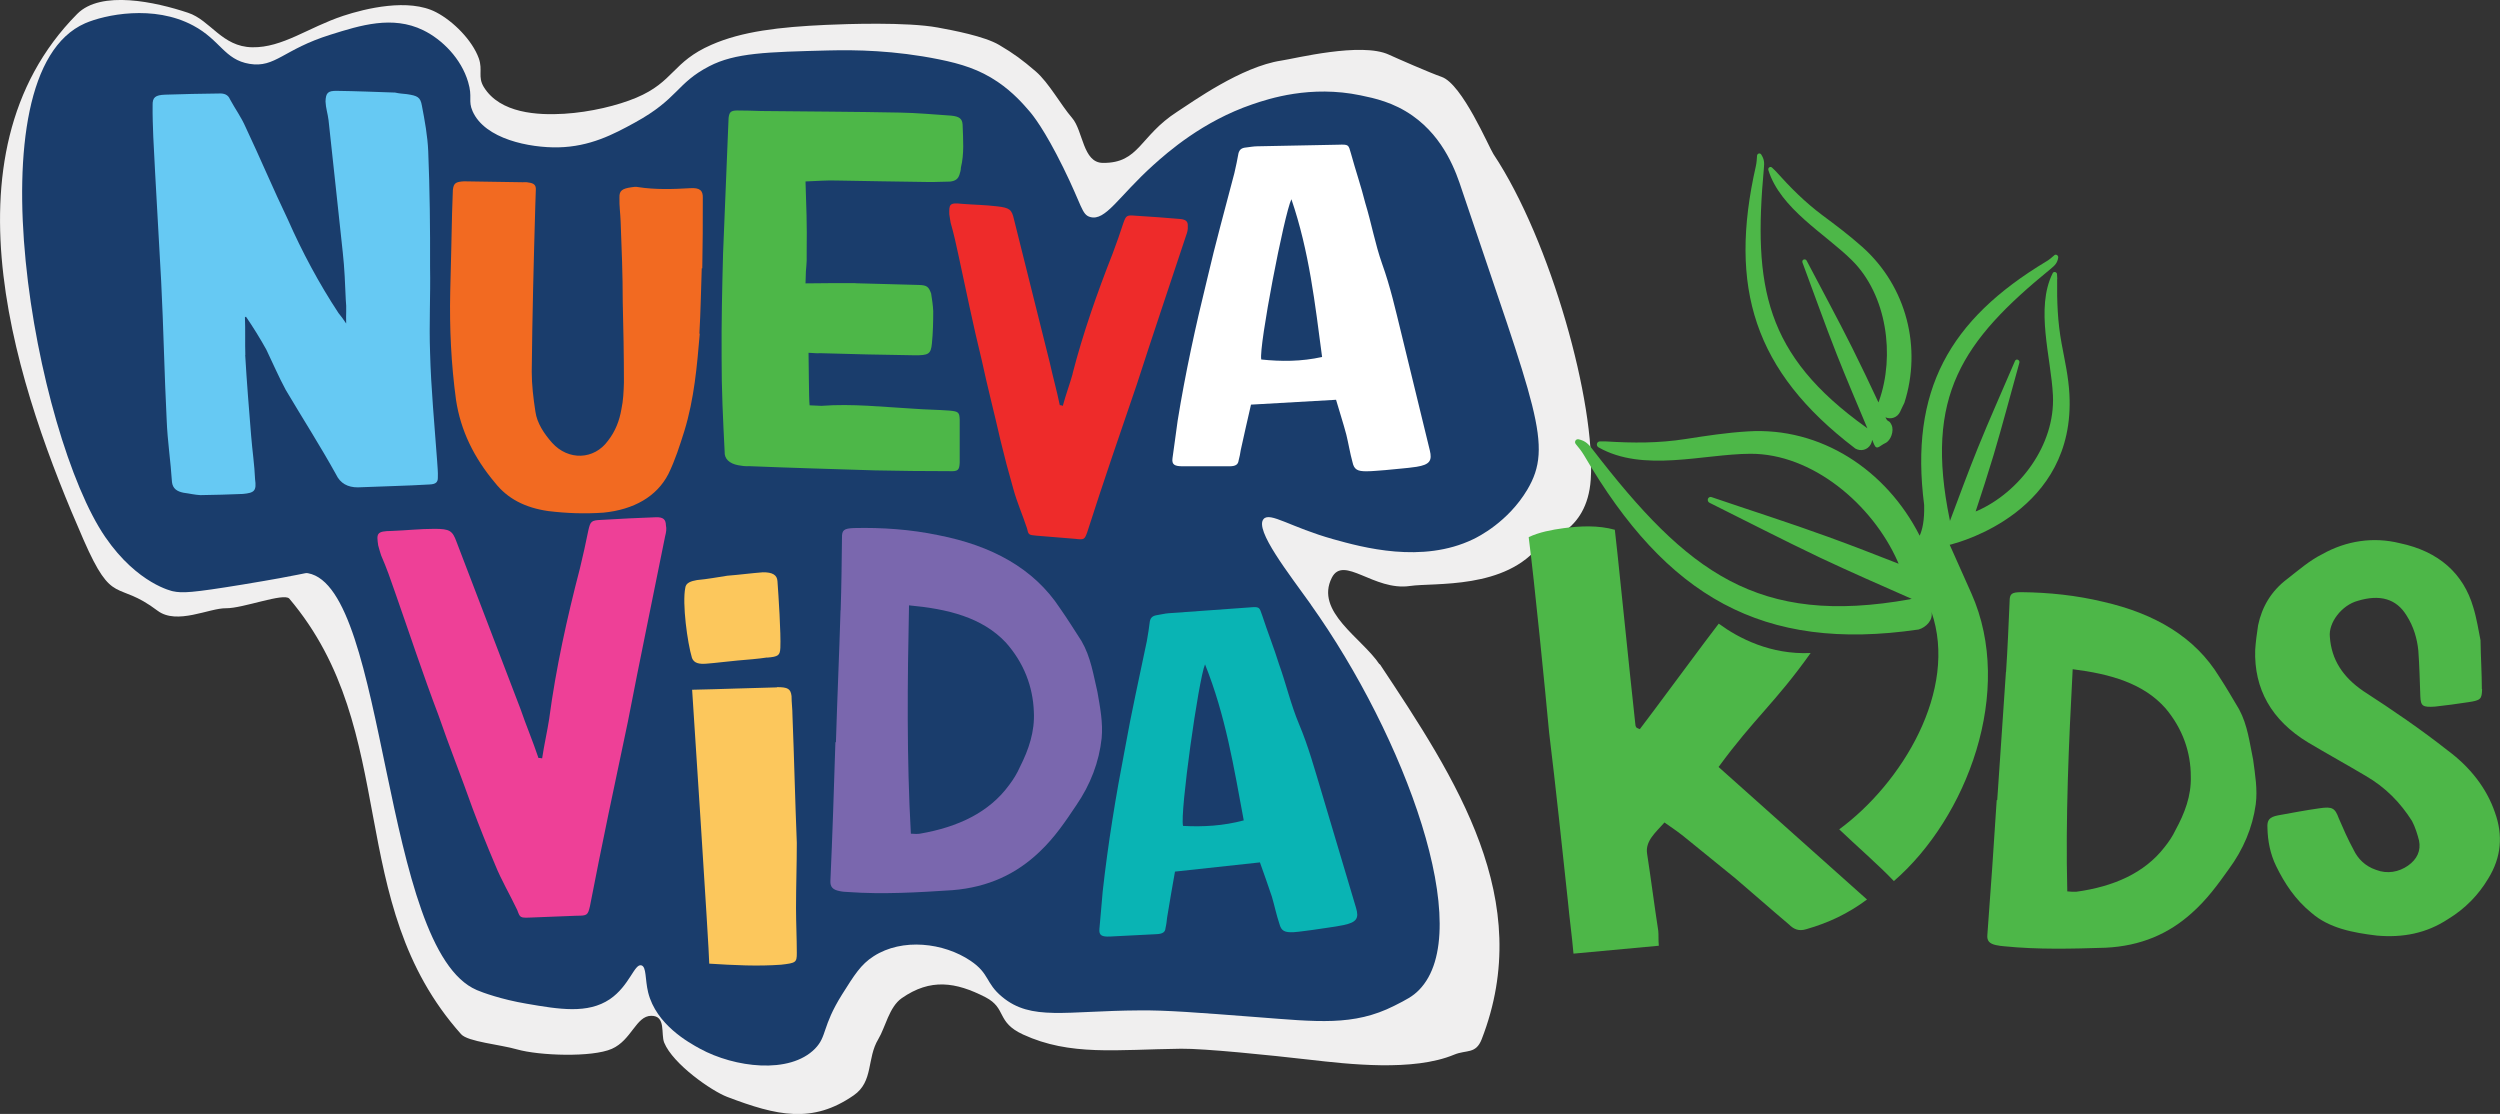 <?xml version="1.0" encoding="UTF-8"?>
<svg xmlns="http://www.w3.org/2000/svg" id="Layer_2" viewBox="0 0 189.85 84.59">
  <rect x="0" y="0" width="189.85" height="84.59" fill="#333333" stroke="none"/>
  <defs>
    <style>.cls-1{fill-rule:evenodd;}.cls-1,.cls-2,.cls-3,.cls-4,.cls-5,.cls-6,.cls-7,.cls-8,.cls-9,.cls-10,.cls-11,.cls-12{stroke-width:0px;}.cls-1,.cls-3{fill:#4db748;}.cls-2{fill:#7a67ae;}.cls-4{fill:#1a3d6c;}.cls-5{fill:#09b4b4;}.cls-6{fill:#fff;}.cls-7{fill:#fcc75c;}.cls-8{fill:#ee2b2a;}.cls-9{fill:#ee4097;}.cls-10{fill:#f26a21;}.cls-11{fill:#f0efef;}.cls-12{fill:#66c9f3;}</style>
  </defs>
  <g id="Layer_2_copy">
    <path class="cls-11" d="M104.78,50.43c5.81,8.75,11.85,17.91,7.74,28.49-.45,1.15-1.15.78-2.09,1.17-3.11,1.3-8.05.72-11.02.38-2.97-.34-7.93-.85-9.72-.83-4.91.06-8.42.57-12-1.08-2.06-.95-1.22-1.98-2.85-2.83-2.26-1.16-4.18-1.45-6.36.07-.96.67-1.24,2.21-1.78,3.11-.89,1.47-.35,3.22-1.87,4.27-3.13,2.17-5.82,1.56-9.6.12-1.19-.45-4.12-2.49-4.79-4.12-.27-.66.16-2.05-.99-2.04-1.15.01-1.49,1.85-2.99,2.51-1.5.66-5.51.52-7.2.04-1.28-.37-3.73-.58-4.24-1.15-8.99-10.08-4.49-22.95-13.05-33.08-.4-.47-3.54.75-4.81.73s-3.72,1.29-5.19.19c-3.16-2.39-3.38-.25-5.63-5.4C1.48,29.89-4.85,11.88,5.86,1.06c1.81-1.83,5.96-.91,8.42-.09,1.7.56,2.58,2.59,4.88,2.62,2.3.04,4.25-1.51,6.91-2.39,1.67-.55,4.96-1.36,7.05-.27,1.31.68,2.75,2.14,3.24,3.5.32.91-.1,1.39.38,2.18,1.24,2.01,4.11,2.15,6.1,2.03,1.99-.12,4.08-.63,5.48-1.22,2.87-1.21,2.73-2.72,5.71-4.02,2.32-1.02,5.17-1.35,8.69-1.51,1.52-.07,6.16-.23,8.49.2,1.15.21,3.54.66,4.66,1.32,1.12.66,1.78,1.15,2.78,2.01s1.91,2.55,2.76,3.53c.85.98.81,3.41,2.34,3.42,2.78.03,2.78-2.04,5.64-3.88,1.18-.76,4.87-3.43,7.92-3.89,1.02-.15,6.06-1.42,8.16-.45.59.27,3.09,1.37,4.01,1.69,1.56.54,3.59,5.34,3.93,5.86,4.38,6.59,7.78,18.98,7.39,24.72-.28,4.14-3.56,4.57-3.81,4.91-2.61,3.46-8.08,2.9-9.92,3.17-2.73.4-5.04-2.37-5.93-.63-1.31,2.58,2.29,4.58,3.62,6.58Z"></path>
  </g>
  <g id="Layer_2-2">
    <path class="cls-4" d="M99.55,45.92c7.11,9.98,12.6,24.79,8.21,29.26-.48.49-.95.73-1.88,1.2-3.09,1.56-5.86,1.21-10.44.86-4.56-.35-6.85-.53-8.9-.51-5.64.03-8.22.82-10.44-1.03-1.28-1.06-.93-1.75-2.4-2.74-2.03-1.37-5.18-1.75-7.36-.34-.97.62-1.46,1.42-2.4,2.91-1.53,2.45-1.12,3.16-2.05,4.11-1.93,1.96-6.11,1.43-8.73,0-.82-.45-3.33-1.81-3.94-4.28-.24-.99-.12-1.94-.51-2.05-.53-.16-.9,1.55-2.4,2.57-1.68,1.13-3.84.77-6.33.34-1.89-.32-3.35-.85-3.76-1.03-7.26-3.07-6.77-30.55-12.83-31.66-.28-.05-.05.05-4.96.86-3.91.64-4.58.66-5.3.51,0,0-2.67-.53-5.13-4.11C2.7,33.08-2.32,5.63,6.46,1.77c1.49-.65,5.21-1.44,8.21.17,2.08,1.11,2.36,2.59,4.28,2.91,1.97.32,2.56-1.1,6.16-2.22,2.26-.71,4.69-1.47,7.02-.34,1.46.71,2.9,2.17,3.42,3.94.35,1.17-.02,1.4.34,2.22.94,2.12,4.34,2.78,6.5,2.74,2.42-.05,4.2-.99,5.82-1.88,3.32-1.82,3.13-2.97,5.65-4.28,1.97-1.02,4.34-1.08,9.07-1.2,2.04-.05,4.99-.01,8.39.68,1.67.34,3.05.76,4.45,1.71,1.19.81,1.95,1.7,2.4,2.22.26.3,1.14,1.38,2.57,4.28,1.44,2.92,1.4,3.58,2.05,3.76,1.17.33,2.16-1.57,4.79-3.94,1.09-.98,3.75-3.33,7.53-4.62,1.26-.43,4.41-1.47,8.21-.68,1.07.22,2.5.53,3.94,1.54,2.45,1.72,3.33,4.34,3.76,5.65,5.57,16.58,6.98,19.37,4.96,22.76-1.46,2.45-3.73,3.58-4.11,3.76-3.88,1.87-8.42.61-10.61,0-3.25-.91-4.81-2.09-5.3-1.54-.73.81,1.97,4.22,3.59,6.5Z"></path>
  </g>
  <g id="Layer_1-2">
    <path class="cls-12" d="M18.62,26.96c.12,2.08.29,4.12.45,6.12.09,1.12.26,2.27.3,3.31.12.88-.04,1.04-.93,1.12-1.1.04-2.12.08-3.22.09-.43-.02-.81-.12-1.28-.18-.51-.1-.82-.32-.88-.81-.1-1.58-.34-3.12-.4-4.66-.18-3.55-.24-7.06-.42-10.57-.19-3.62-.42-7.28-.6-10.99-.03-.85-.06-1.58-.05-2.39-.02-.62.22-.78.94-.81,1.36-.05,2.75-.07,4.11-.09.38-.02.68.09.82.43.41.76.86,1.36,1.19,2.12,1.11,2.35,2.1,4.71,3.21,7.02,1.07,2.43,2.36,4.85,3.85,7.11.18.22.36.45.58.79-.03-.66.04-1.2-.03-1.78-.05-1.2-.1-2.47-.23-3.62-.34-3.31-.73-6.69-1.08-10.04-.06-.5-.21-.92-.23-1.42.02-.66.18-.82.86-.81,1.49.02,2.89.08,4.42.13.3.07.6.09.9.12.81.12,1.03.23,1.14.88.22,1.15.43,2.3.48,3.46.12,2.93.15,5.87.14,8.8.04,2.16-.08,4.33,0,6.49.07,2.74.34,5.47.54,8.28.02.39.07.77.05,1.2.01.35-.15.51-.62.53-1.82.11-3.64.14-5.46.22-.76,0-1.33-.3-1.65-.98-1.19-2.15-2.54-4.26-3.82-6.42-.55-1.02-.97-2.01-1.48-3.07-.46-.83-1-1.7-1.54-2.49t-.08.04c.04.93,0,1.93.03,2.86Z"></path>
    <path class="cls-10" d="M53.14,25.34c-.21,2.46-.42,4.95-1.17,7.39-.35,1.11-.7,2.22-1.21,3.26-.88,1.72-2.63,2.71-4.93,2.94-1.44.1-2.8.05-4.2-.12-1.74-.25-3.08-.93-4.04-2.15-1.6-1.9-2.61-3.97-2.96-6.29-.37-2.73-.5-5.45-.44-8.2.04-2.03.11-3.99.14-5.99l.06-1.75c.06-.53.22-.62.84-.66l4.47.07c.12,0,.27-.02.43.02.43.05.58.21.56.55l-.04,1.22c-.12,4.18-.23,8.36-.27,12.6,0,1,.12,2,.28,3.04.12.85.64,1.65,1.27,2.36,1.23,1.36,3.18,1.3,4.24-.16.57-.73.87-1.53,1.02-2.4.14-.65.17-1.34.19-2.02,0-2.06-.04-4.12-.09-6.12,0-2.03-.08-4.06-.16-6.12-.02-.59-.11-1.16-.09-1.81-.02-.53.22-.68.92-.78.16-.03.35-.05.51-.01,1.28.2,2.64.16,3.96.08.7-.04.97.16.94.78.01,1.81-.01,3.53-.04,5.31h-.04c-.06,1.65-.08,3.3-.18,4.96Z"></path>
    <path class="cls-3" d="M64.97,21.51c1.63.03,3.23.1,4.82.13.6.02.73.13.92.65.07.45.14.89.16,1.34,0,.82-.02,1.64-.1,2.45s-.25.91-1.33.9c-2.41-.03-4.82-.09-7.18-.16-.22.03-.47-.02-.86-.03.02.51.02,3.48.08,3.99l.9.04c2.33-.18,4.73.09,7.05.22.9.07,1.76.07,2.66.14.69.06.77.13.79.68v3.27c-.03.58-.12.68-.81.65-1.89,0-3.79-.02-5.64-.06-3.18-.1-6.36-.19-9.55-.32-.26.02-.56-.02-.82-.07-.68-.13-1.06-.49-1.03-1.03-.12-2.39-.24-4.75-.23-7.14-.02-2.63.04-5.28.11-7.91l.38-9.36.04-.95c.06-.41.15-.54.63-.55.6,0,1.25.02,1.85.04,3.49.04,7.02.05,10.54.12,1.25.02,2.53.14,3.87.23.64.06.85.24.88.68.04,1.13.13,2.22-.13,3.27,0,.2-.06.37-.11.54-.1.3-.28.47-.71.52-.6,0-1.21.05-1.77.03-2.28-.02-4.56-.08-6.8-.11-.77-.03-1.55.04-2.41.07.06,1.71.12,3.45.09,5.15.02,1.71-.06.82-.09,2.59,1.34-.01,2.58-.03,3.79-.02Z"></path>
    <path class="cls-8" d="M81.45,28.38c.8-3.1,1.87-6.14,3.05-9.14.3-.79.55-1.52.81-2.31.2-.55.24-.61.9-.55,1.2.07,2.33.16,3.41.25.46.04.61.21.58.58.02.22-.04.44-.13.68-1.25,3.78-2.53,7.55-3.74,11.3-1.28,3.74-2.57,7.49-3.77,11.24-.2.55-.24.57-.9.49l-2.94-.24c-.62-.05-.62-.08-.73-.56-.34-1.03-.77-2-1.04-3-.36-1.25-.69-2.5-.98-3.71-.46-2.04-.99-4.06-1.41-6.03-.67-2.72-1.2-5.36-1.79-8.07-.17-.8-.34-1.56-.58-2.4-.02-.19-.08-.41-.1-.63-.02-.75,0-.91.96-.8.89.07,1.75.08,2.67.19.97.11,1.11.25,1.28.98l2.73,10.93c.23,1.05.53,2.11.75,3.19.08,0,.12,0,.23.05.22-.83.53-1.65.75-2.44Z"></path>
    <path class="cls-6" d="M95,30.73c-.27,1.19-.54,2.34-.78,3.46-.04.25-.08.5-.16.78-.04.31-.23.44-.7.44h-3.54c-.62,0-.85-.12-.78-.62.12-.94.27-1.87.39-2.84.58-3.59,1.36-7.18,2.25-10.79.62-2.68,1.36-5.33,2.06-8.02.12-.53.23-1.03.31-1.5.08-.28.23-.41.58-.44.27-.03.58-.09.85-.09,2.06-.03,4.08-.09,6.14-.12.82-.03.78,0,.97.66.35,1.28.78,2.53,1.09,3.77.47,1.53.74,3.09,1.28,4.62.62,1.72,1.01,3.46,1.44,5.21l2.18,8.95c.19.78,0,1.09-1.01,1.25-.78.12-1.59.16-2.37.25-.47.03-.97.09-1.44.09-.66,0-.93-.12-1.05-.69-.19-.69-.31-1.44-.47-2.09-.23-.87-.51-1.72-.78-2.65l-6.49.37ZM98.07,15.13c-.54,1.09-2.49,11.2-2.29,12.17,1.52.16,3.03.16,4.62-.19-.54-4.06-.97-7.99-2.33-11.98Z"></path>
    <path class="cls-9" d="M41.71,54.55c.51-3.82,1.35-7.63,2.33-11.39.24-.99.44-1.9.64-2.89.16-.68.21-.76,1-.79,1.45-.09,2.81-.15,4.12-.2.56-.02.76.16.77.61.06.26.02.53-.06.83-.94,4.71-1.93,9.42-2.83,14.09-.99,4.67-1.98,9.35-2.88,14.01-.16.68-.21.72-1,.72l-3.56.14c-.75.03-.75,0-.96-.57-.56-1.18-1.22-2.29-1.68-3.44-.62-1.45-1.19-2.89-1.72-4.3-.84-2.38-1.78-4.72-2.57-7.02-1.2-3.16-2.21-6.24-3.32-9.4-.32-.93-.63-1.82-1.05-2.78-.06-.22-.16-.48-.22-.75-.13-.9-.14-1.09,1.04-1.1,1.08-.04,2.11-.16,3.23-.16,1.17,0,1.37.14,1.68.99l4.86,12.7c.42,1.23.94,2.45,1.36,3.71.09,0,.14,0,.28.03.15-1.02.39-2.05.54-3.03Z"></path>
    <path class="cls-2" d="M63.84,46.35c.06-1.84.08-3.66.1-5.5-.01-.59.13-.72.91-.75,2.13-.05,4.29.1,6.4.54,4.04.79,7.24,2.5,9.24,5.54.56.8,1.08,1.63,1.64,2.5.71,1.23.9,2.56,1.21,3.87.2,1.16.43,2.33.32,3.5-.19,1.8-.85,3.54-1.94,5.12-.81,1.21-1.62,2.42-2.76,3.5-1.75,1.68-3.89,2.71-6.64,2.93-2.61.17-5.27.33-7.91.14-.22-.01-.43-.02-.65-.07-.52-.1-.72-.32-.7-.77.16-3.51.27-7.03.38-10.54h.04c.1-3.34.25-6.64.35-10.02ZM69.17,63.31c.3.02.48.03.69,0,2.9-.5,5.26-1.62,6.77-3.69.33-.43.62-.91.81-1.35.69-1.36,1.15-2.72,1.07-4.23-.07-1.89-.75-3.7-2.13-5.25-1.8-1.91-4.41-2.55-7.35-2.82-.12,5.85-.18,11.6.14,17.33Z"></path>
    <path class="cls-5" d="M89.23,66.18c-.21,1.2-.42,2.36-.6,3.5-.03.25-.05.5-.12.79-.02.31-.21.45-.68.47l-3.53.18c-.62.03-.86-.08-.81-.58.07-.94.18-1.88.25-2.85.4-3.61.99-7.23,1.7-10.89.48-2.71,1.09-5.4,1.65-8.11.09-.54.18-1.04.23-1.51.06-.28.21-.42.56-.47.27-.04.58-.12.85-.14,2.05-.14,4.07-.3,6.12-.44.81-.07.78-.04,1,.6.41,1.26.9,2.48,1.28,3.71.54,1.5.89,3.05,1.52,4.55.71,1.68,1.18,3.41,1.7,5.13l2.63,8.83c.23.77.06,1.09-.95,1.3-.77.16-1.58.24-2.36.37-.46.05-.96.14-1.43.17-.66.03-.94-.08-1.08-.63-.23-.68-.38-1.42-.57-2.06-.28-.86-.59-1.69-.91-2.61l-6.46.7ZM91.51,50.45c-.49,1.12-1.92,11.31-1.67,12.27,1.52.08,3.04,0,4.61-.42-.75-4.02-1.37-7.93-2.94-11.85Z"></path>
    <path class="cls-7" d="M58.25,49.94c.86-.07.98-.17,1.01-.74.05-1.09-.14-3.99-.22-5.07-.03-.47-.38-.68-1.11-.67-.92.07-1.78.19-2.7.26-.72.11-1.51.26-2.3.33-.46.08-.85.21-.89.59-.24,1.2.16,4.17.51,5.33.16.41.57.47,1.09.43.79-.06,1.58-.17,2.37-.24s1.52-.12,2.24-.23ZM58.99,52.18c.85,0,1.05.13,1.12.68,0,.51.07.97.07,1.48.13,3.25.2,6.46.33,9.67,0,1.65-.06,3.29-.06,4.94,0,1.14.06,2.28.06,3.42,0,.72-.06.76-1.19.89-1.78.13-3.56.04-5.46-.08,0-.97-1.3-20.8-1.3-20.8,2.04-.04,4.59-.14,6.44-.18Z"></path>
    <path class="cls-1" d="M156.23,21.19l-.02-.36c0-.08-.06-.15-.14-.17-.08-.02-.16.02-.19.09-1.33,2.66-.12,6.39.02,9.28.18,3.78-2.55,7.35-5.74,8.76-.04.01-.09.03-.13.05.47-1.42.93-2.84,1.36-4.27.69-2.32,1.31-4.69,1.96-7.02.03-.09-.02-.19-.11-.23-.09-.04-.18,0-.22.09-.94,2.21-1.94,4.42-2.84,6.65-.73,1.81-1.41,3.66-2.1,5.5,0-.04-.01-.08-.02-.11-1.93-9.39.96-13.56,7.69-19.05.3-.25.48-.42.55-.83.01-.08-.02-.15-.09-.2-.07-.04-.15-.04-.2.01-.21.18-.37.33-.61.47-7.39,4.44-10.39,9.82-9.28,18.5.03,1.21-.14,1.88-.34,2.33-2.53-4.99-7.51-8.27-13.05-7.92-1.64.1-3.12.33-4.73.58-2.06.32-3.97.31-6.07.18h-.45c-.1.01-.19.08-.21.19-.02.1.03.21.12.26,3.38,1.93,7.94.51,11.52.49,4.69-.03,9.27,3.82,11.2,8.18.02.06.05.12.07.17-1.79-.7-3.58-1.4-5.38-2.05-2.91-1.06-5.9-2.01-8.83-3.01-.11-.04-.23.02-.27.13-.04.11.01.25.12.3,2.8,1.39,5.6,2.84,8.42,4.18,2.29,1.08,4.63,2.1,6.94,3.12-.05,0-.09.01-.14.03-11.56,2.07-16.9-2.04-24.09-11.37-.32-.42-.55-.66-1.07-.78-.1-.02-.19.02-.24.1-.05.09-.04.19.03.27.24.29.42.51.62.84,6.27,10.74,13.55,14.96,25.37,13.24,0,0,.02,0,.02,0,.59-.16,1.15-.74.99-1.36,2.07,5.98-2.26,13.05-7,16.53,1.14,1.1,3.06,2.77,4.15,3.93,5.55-4.8,9.19-14.43,5.89-21.84l-1.65-3.7c.08-.02.16-.03.23-.06.44-.13,9.35-2.43,8.86-11.38-.07-1.33-.35-2.53-.59-3.83-.31-1.68-.36-3.21-.34-4.9Z"></path>
    <path class="cls-1" d="M140.87,34.05c.43.26.97.12,1.2-.32.06-.11.09-.22.1-.33.05.12.1.25.16.37.2.45.42.07.84-.12.42-.19.68-.93.48-1.37-.22-.47-.25-.12-.47-.59.42.19.91.01,1.11-.41,0,0,.32-.69.33-.69,1.32-4.13.21-8.81-3.21-11.85-.99-.88-1.96-1.61-3.01-2.39-1.35-1.01-2.43-2.1-3.57-3.37l-.26-.25c-.06-.06-.14-.07-.21-.02-.07.04-.09.13-.07.21.92,2.94,4.27,4.8,6.33,6.83,2.7,2.66,3.28,7.29,2.08,10.68-.02.04-.04.09-.05.13-.65-1.39-1.31-2.78-1.99-4.14-1.11-2.22-2.31-4.42-3.46-6.62-.04-.09-.14-.12-.23-.09s-.12.14-.09.23c.87,2.32,1.7,4.69,2.61,6.99.74,1.87,1.54,3.74,2.32,5.6-.03-.02-.06-.05-.09-.07-7.71-5.51-8.59-10.71-7.77-19.7.04-.4.03-.66-.2-1.02-.04-.07-.12-.1-.19-.08-.07.02-.12.08-.13.16-.02.29-.03.51-.09.79-2.09,9.21-.15,15.58,7.51,21.42,0,0,.01,0,.02.01Z"></path>
    <path class="cls-3" d="M130.52,58.23c2.68-3.67,4.31-4.88,6.98-8.64-3.03.14-5.47-1.12-6.98-2.23-.61.76-5.39,7.25-5.99,8.01-.13-.04-.19-.08-.26-.12-.07-.09-.08-.18-.09-.32-.36-3.2-1.52-14.69-1.55-14.7-1.27-.35-2.62-.29-3.89-.12-.89.12-1.85.3-2.65.68,0,.04,0,.07.01.11.42,3.24,1.24,11.48,1.54,14.73.52,4.26.97,8.58,1.43,12.85.12,1.3.3,2.55.42,3.94l6.48-.6c-.04-.42-.01-.8-.04-1.12-.3-1.94-.55-3.93-.85-5.87-.15-.97.65-1.61,1.32-2.37.66.45,1.19.83,1.65,1.21l3.73,3.03c1.34,1.14,2.68,2.33,4.08,3.51.34.34.73.54,1.32.35,1.68-.48,3.16-1.18,4.6-2.25l-11.28-10.07Z"></path>
    <path class="cls-3" d="M152.34,51.02c.12-1.79.19-3.55.27-5.35,0-.58.15-.7.91-.7,2.07.02,4.17.24,6.2.73,3.9.89,6.96,2.66,8.81,5.69.52.79,1,1.62,1.51,2.48.65,1.21.79,2.52,1.06,3.8.15,1.14.35,2.28.2,3.42-.24,1.75-.94,3.42-2.05,4.92-.82,1.15-1.65,2.3-2.8,3.32-1.75,1.58-3.87,2.51-6.55,2.64-2.55.08-5.14.15-7.7-.11-.21-.02-.42-.04-.63-.09-.5-.11-.69-.33-.65-.77.26-3.41.49-6.82.71-10.24h.04c.21-3.24.45-6.45.66-9.73ZM156.99,67.69c.29.03.46.04.68.03,2.83-.39,5.17-1.41,6.7-3.38.33-.41.63-.86.83-1.29.71-1.3,1.21-2.61,1.17-4.08,0-1.84-.61-3.62-1.91-5.17-1.69-1.92-4.21-2.62-7.06-2.98-.3,5.68-.55,11.27-.41,16.86Z"></path>
    <path class="cls-3" d="M188.49,52.33c-.02.76-.1.85-1.02.99s-1.72.25-2.56.34c-.93.06-1.08-.03-1.11-.79-.04-1.17-.07-2.31-.15-3.44-.09-.94-.36-1.85-.89-2.68-.78-1.29-2.04-1.63-3.72-1.12-1.21.33-2.23,1.66-2.11,2.74.12,1.73.99,3.05,2.54,4.11,2.24,1.45,4.39,2.92,6.42,4.52,1.67,1.24,2.94,2.83,3.58,4.71.61,1.7.5,3.38-.52,5.02-.72,1.21-1.73,2.27-3.05,3.07-1.64,1.08-3.43,1.42-5.39,1.25-1.83-.22-3.64-.56-4.98-1.73-1.23-1-2.04-2.24-2.68-3.55-.45-.92-.64-1.92-.66-2.9-.04-.6.15-.82.8-.95,1.05-.19,2.1-.39,3.16-.54.97-.14,1.17-.02,1.46.77.34.79.68,1.57,1.12,2.38.32.67.86,1.24,1.71,1.53.86.33,1.73.16,2.42-.32s1-1.14.84-1.91c-.12-.48-.29-1.02-.53-1.48-.88-1.39-2-2.55-3.52-3.43-1.43-.85-2.9-1.66-4.38-2.54-2.77-1.68-4.11-4.06-4.01-7.04.04-.61.13-1.27.22-1.86.29-1.37.97-2.58,2.22-3.52.85-.66,1.68-1.39,2.64-1.87,1.83-1.03,3.89-1.34,5.9-.84,2.97.62,4.84,2.32,5.58,4.87.26.83.4,1.77.55,2.5.02,1.33.1,2.49.1,3.71Z"></path>
  </g>
</svg>
